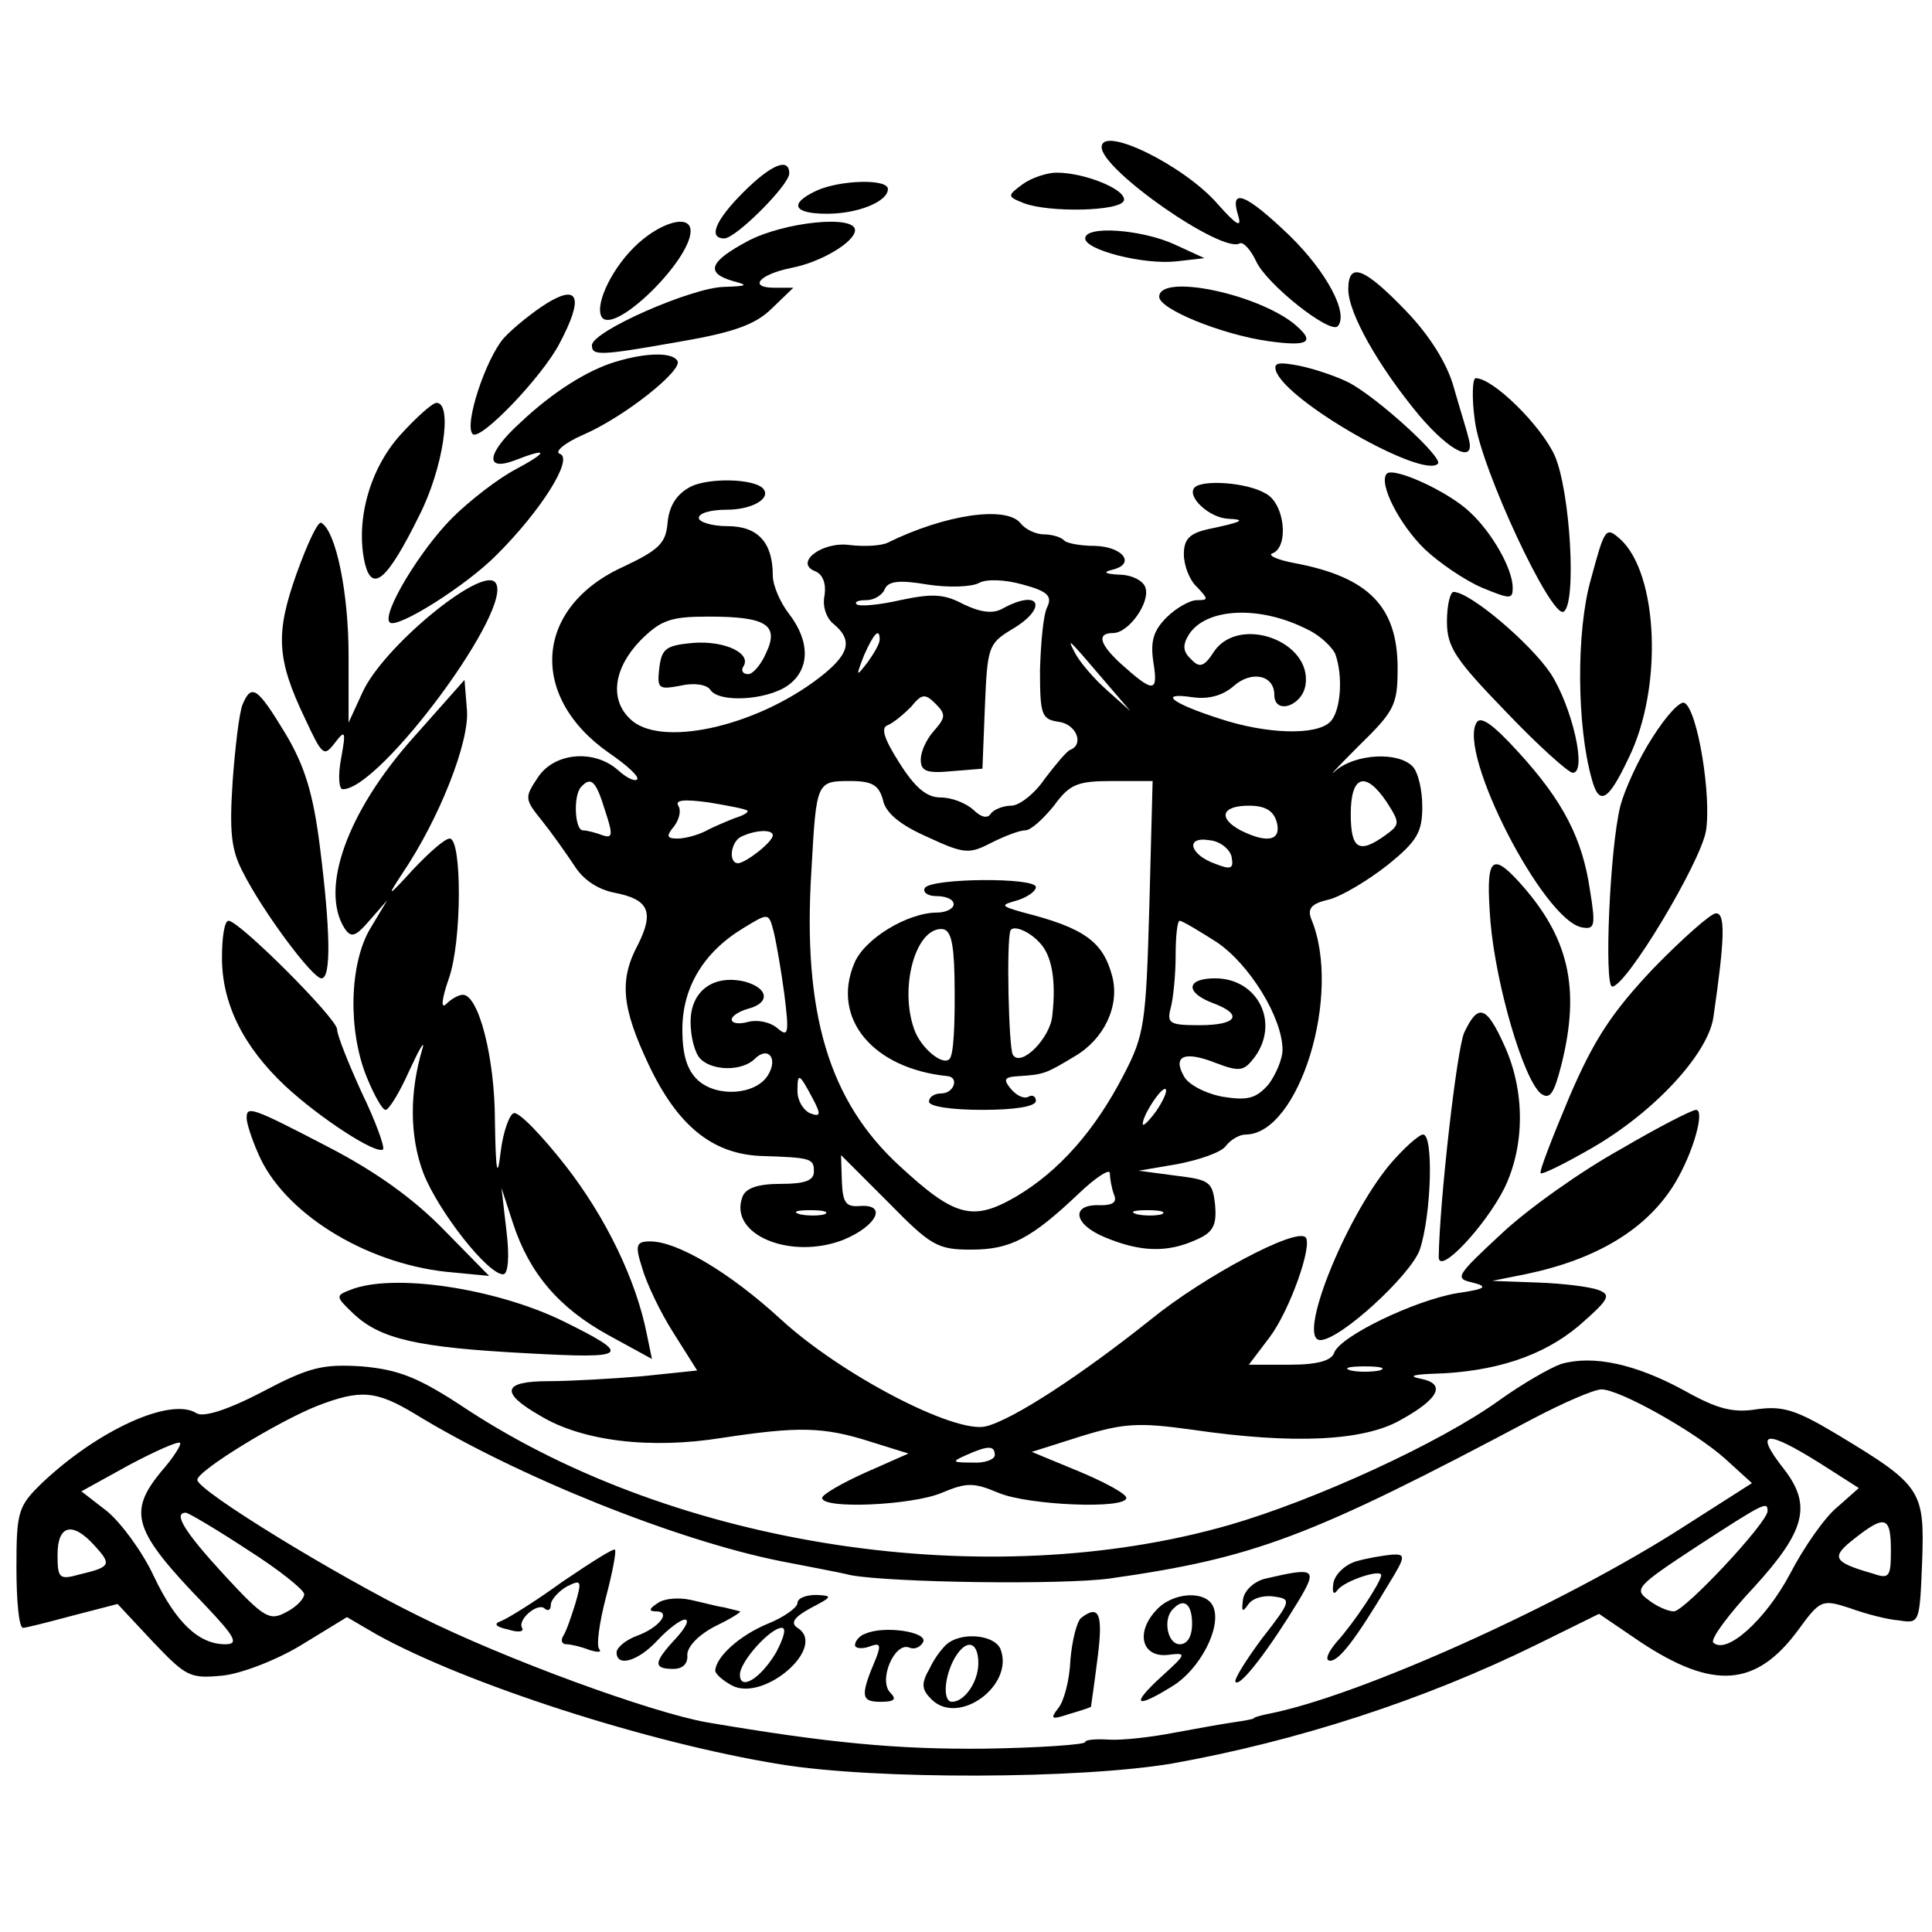 <?xml version="1.0" standalone="no"?>
<!DOCTYPE svg PUBLIC "-//W3C//DTD SVG 20010904//EN"
 "http://www.w3.org/TR/2001/REC-SVG-20010904/DTD/svg10.dtd">
<svg version="1.0" xmlns="http://www.w3.org/2000/svg"
 width="235pt" height="235pt" viewBox="0 0 235 235"
 preserveAspectRatio="xMidYMid meet">
<g transform="translate(0,235) scale(0.1,-0.1)"
fill="#000000" stroke="none">
<path d="M1340 2171 c0 -28 147 -130 168 -117 4 2 13 -7 20 -22 13 -28 89 -88
99 -79 14 15 -13 66 -58 110 -53 51 -74 60 -63 25 5 -16 -2 -12 -25 14 -41 47
-141 96 -141 69z"/>
<path d="M904 2116 c-34 -34 -43 -56 -23 -56 14 0 79 65 79 79 0 20 -22 11
-56 -23z"/>
<path d="M1244 2126 c-19 -14 -19 -15 1 -23 31 -12 118 -10 122 3 4 13 -47 34
-82 34 -11 0 -30 -6 -41 -14z"/>
<path d="M993 2118 c-34 -16 -28 -28 13 -28 38 0 74 15 74 30 0 13 -59 11 -87
-2z"/>
<path d="M771 2049 c-30 -30 -49 -74 -38 -86 18 -17 107 71 107 106 0 22 -39
10 -69 -20z"/>
<path d="M910 2057 c-47 -25 -53 -39 -18 -49 19 -5 17 -6 -12 -7 -39 -1 -160
-54 -160 -71 0 -13 9 -13 110 5 64 11 90 21 109 40 l26 25 -23 0 c-32 0 -19
16 20 24 37 7 78 32 78 46 0 19 -86 10 -130 -13z"/>
<path d="M1320 2060 c0 -14 70 -32 110 -28 l35 4 -37 17 c-40 18 -108 23 -108
7z"/>
<path d="M1640 1998 c0 -29 37 -94 86 -153 39 -46 70 -60 60 -27 -2 9 -11 37
-18 62 -8 28 -29 62 -58 92 -51 53 -70 60 -70 26z"/>
<path d="M665 1981 c-16 -10 -40 -29 -52 -42 -22 -25 -49 -106 -38 -117 9 -9
85 70 106 111 29 55 23 72 -16 48z"/>
<path d="M1410 1989 c0 -15 76 -46 133 -54 50 -7 58 -1 30 22 -48 37 -163 60
-163 32z"/>
<path d="M749 1910 c-34 -10 -77 -37 -116 -74 -41 -37 -44 -60 -7 -46 41 16
42 11 1 -11 -21 -11 -56 -38 -77 -59 -39 -39 -86 -117 -76 -127 8 -9 94 45
131 83 53 53 93 116 76 122 -7 2 5 13 28 23 51 22 122 79 115 90 -6 11 -39 10
-75 -1z"/>
<path d="M1552 1899 c12 -37 179 -132 197 -113 7 7 -74 81 -109 99 -14 7 -40
16 -59 20 -26 5 -32 4 -29 -6z"/>
<path d="M1794 1838 c7 -57 93 -241 108 -232 16 10 8 147 -11 190 -17 37 -75
94 -96 94 -4 0 -5 -24 -1 -52z"/>
<path d="M487 1821 c-38 -42 -55 -106 -43 -157 9 -35 27 -20 66 59 29 57 41
137 21 137 -5 0 -25 -18 -44 -39z"/>
<path d="M1687 1774 c-11 -11 15 -62 46 -92 18 -17 49 -38 70 -47 34 -14 37
-14 37 0 0 23 -25 67 -52 92 -26 25 -92 55 -101 47z"/>
<path d="M840 1758 c-17 -9 -26 -23 -28 -44 -2 -25 -11 -33 -53 -53 -109 -49
-117 -158 -18 -227 22 -15 37 -29 34 -32 -3 -3 -13 2 -23 11 -29 26 -78 22
-98 -9 -16 -24 -16 -26 5 -52 12 -15 29 -39 39 -54 11 -18 29 -30 50 -34 41
-8 48 -23 28 -63 -23 -43 -20 -76 13 -146 35 -74 77 -108 135 -111 63 -2 66
-3 66 -19 0 -11 -11 -15 -40 -15 -28 0 -43 -5 -47 -16 -17 -46 59 -77 123 -52
41 17 54 44 19 41 -16 -1 -20 4 -21 30 l-1 32 57 -57 c52 -53 60 -58 101 -58
48 0 73 13 132 69 20 19 37 30 37 24 0 -6 2 -18 5 -26 4 -9 -1 -13 -16 -13
-37 2 -34 -23 5 -39 43 -18 76 -19 111 -3 21 9 25 18 23 42 -3 29 -7 31 -48
36 l-45 6 47 8 c26 5 53 14 59 22 6 8 17 14 24 14 65 0 118 171 80 262 -5 13
0 19 22 24 15 4 47 23 71 42 36 29 42 40 42 71 0 20 -5 42 -12 49 -18 18 -69
15 -93 -5 -11 -10 1 3 27 29 44 43 48 50 48 95 0 75 -35 111 -125 128 -22 4
-34 10 -27 12 20 8 15 61 -9 73 -22 13 -76 17 -86 7 -10 -11 18 -37 41 -38 23
-1 17 -4 -26 -13 -21 -5 -28 -12 -28 -30 0 -14 7 -32 16 -40 14 -15 14 -16 0
-16 -9 0 -26 -10 -37 -21 -16 -16 -20 -29 -16 -55 6 -37 0 -37 -40 -1 -26 24
-29 37 -9 37 19 0 46 38 39 56 -3 8 -17 15 -32 15 -17 1 -20 3 -8 6 29 7 13
28 -21 29 -17 0 -35 3 -38 7 -4 4 -15 7 -24 7 -10 0 -23 6 -29 14 -18 21 -92
10 -161 -24 -8 -4 -29 -5 -46 -3 -34 5 -69 -22 -42 -32 9 -4 13 -15 11 -29 -3
-13 2 -28 11 -35 24 -20 19 -37 -17 -65 -79 -61 -196 -86 -231 -50 -25 24 -19
62 13 95 25 25 37 29 83 29 70 0 86 -10 70 -44 -6 -14 -16 -26 -22 -26 -6 0
-9 4 -6 9 11 16 -22 32 -61 29 -33 -3 -38 -7 -41 -30 -3 -26 -1 -27 26 -22 17
4 32 1 36 -5 10 -16 68 -13 94 5 27 19 28 53 2 87 -11 14 -20 35 -20 47 0 40
-18 60 -55 60 -19 0 -35 5 -35 10 0 6 15 10 34 10 31 0 55 14 44 26 -12 12
-66 13 -88 2z m351 -117 c9 5 32 4 53 -2 30 -8 36 -14 30 -27 -5 -9 -8 -44 -9
-77 0 -55 2 -60 23 -63 21 -3 31 -27 14 -34 -4 -1 -18 -18 -31 -35 -12 -18
-31 -33 -41 -33 -10 0 -22 -5 -25 -10 -4 -6 -12 -4 -21 5 -9 8 -26 15 -40 15
-17 0 -31 12 -50 42 -19 30 -23 43 -14 46 7 3 19 13 28 22 13 16 17 17 30 4
13 -13 12 -17 -2 -33 -9 -10 -16 -25 -16 -35 0 -14 7 -17 38 -14 l37 3 3 76
c3 71 4 76 32 93 45 26 36 51 -10 26 -12 -7 -27 -5 -48 5 -24 13 -39 13 -77 5
-26 -6 -50 -8 -53 -5 -3 3 2 5 12 5 9 0 19 6 22 13 4 10 17 12 52 6 26 -4 54
-3 63 2z m400 -57 c15 -7 29 -21 33 -29 10 -27 7 -70 -6 -83 -17 -17 -78 -15
-135 4 -59 19 -74 32 -33 26 20 -3 37 2 50 13 22 20 50 14 50 -10 0 -25 34
-14 38 12 8 53 -80 85 -111 41 -12 -19 -18 -21 -28 -10 -10 9 -11 17 -3 30 21
33 87 36 145 6z m-521 -12 c0 -5 -7 -17 -15 -28 -14 -18 -14 -17 -4 9 12 27
19 34 19 19z m275 -52 l30 -35 -28 25 c-16 14 -33 34 -39 45 -11 21 -10 20 37
-35z m-609 -156 c10 -30 9 -34 -3 -30 -8 3 -19 6 -24 6 -10 0 -12 43 -2 53 12
13 18 7 29 -29z m338 13 c3 -16 22 -31 54 -45 45 -21 51 -21 78 -7 16 8 34 15
41 15 7 0 22 14 35 30 19 26 28 30 71 30 l49 0 -4 -152 c-4 -143 -6 -157 -31
-205 -35 -68 -79 -118 -132 -149 -52 -30 -74 -24 -141 38 -86 79 -118 186
-107 360 6 107 6 108 47 108 27 0 35 -5 40 -23z m613 -3 c16 -25 16 -27 -2
-40 -32 -23 -42 -17 -42 26 0 47 18 53 44 14z m-778 -10 c2 -2 -5 -6 -15 -9
-10 -4 -27 -11 -36 -16 -10 -5 -25 -9 -34 -9 -13 0 -14 3 -4 15 6 8 9 19 5 25
-4 7 7 8 37 4 24 -4 45 -8 47 -10z m644 -14 c6 -23 -12 -26 -44 -10 -28 15
-23 30 10 30 20 0 30 -6 34 -20z m-613 -16 c0 -8 -32 -33 -42 -34 -13 0 -9 28
5 33 18 8 37 8 37 1z m558 -26 c3 -15 -1 -16 -19 -9 -32 11 -38 34 -8 29 13
-1 25 -11 27 -20z m-544 -167 c6 -48 5 -53 -8 -42 -9 8 -25 11 -36 8 -11 -3
-20 -2 -20 3 0 4 9 10 20 13 27 7 25 25 -4 33 -38 9 -66 -11 -66 -49 0 -18 5
-38 12 -45 15 -15 51 -15 66 0 16 16 29 1 16 -20 -15 -24 -62 -27 -85 -6 -13
12 -19 30 -19 62 0 51 26 94 74 123 31 19 31 19 37 -4 3 -12 9 -46 13 -76z
m526 63 c40 -27 80 -92 80 -131 0 -11 -8 -30 -17 -42 -15 -17 -25 -20 -56 -15
-21 4 -42 15 -47 25 -14 25 1 31 39 16 29 -11 34 -10 47 7 31 42 4 96 -48 96
-35 0 -37 -17 -3 -30 38 -14 30 -27 -16 -27 -36 0 -40 2 -35 21 3 11 6 40 6
64 0 23 2 42 5 42 3 0 23 -12 45 -26z m-491 -191 c10 -19 9 -22 -4 -17 -8 4
-15 15 -15 27 0 23 2 22 19 -10z m417 -15 c-9 -12 -16 -19 -16 -15 0 11 24 47
28 42 2 -2 -3 -14 -12 -27z m-403 -125 c-7 -2 -21 -2 -30 0 -10 3 -4 5 12 5
17 0 24 -2 18 -5z m410 0 c-7 -2 -21 -2 -30 0 -10 3 -4 5 12 5 17 0 24 -2 18
-5z"/>
<path d="M1125 1270 c-3 -5 3 -10 14 -10 12 0 21 -4 21 -10 0 -5 -9 -10 -20
-10 -36 0 -89 -32 -101 -62 -28 -67 23 -128 114 -137 14 -2 7 -21 -8 -21 -8 0
-15 -4 -15 -10 0 -6 28 -10 65 -10 39 0 65 4 65 11 0 5 -4 8 -9 5 -5 -3 -14 1
-21 9 -10 12 -9 15 9 16 31 2 33 3 68 24 36 21 55 61 46 97 -11 42 -33 59
-108 78 -28 8 -29 9 -7 15 12 4 22 11 22 16 0 12 -127 11 -135 -1z m36 -107
c1 -59 -1 -96 -6 -101 -8 -9 -35 13 -43 36 -18 50 1 122 33 122 11 0 15 -14
16 -57z m103 41 c15 -15 21 -45 16 -89 -2 -27 -38 -64 -48 -48 -5 8 -8 136 -3
151 3 7 22 0 35 -14z"/>
<path d="M361 1653 c-26 -73 -25 -104 10 -177 21 -45 23 -47 36 -30 13 17 14
15 8 -18 -4 -21 -3 -38 2 -38 46 0 212 225 185 252 -18 18 -136 -79 -161 -134
l-17 -37 0 82 c0 75 -15 150 -33 161 -4 3 -17 -25 -30 -61z"/>
<path d="M1935 1645 c-18 -63 -17 -178 1 -242 9 -34 20 -28 45 25 42 85 36
224 -10 266 -18 16 -19 14 -36 -49z"/>
<path d="M1760 1594 c0 -31 10 -46 72 -110 39 -41 76 -74 81 -74 18 0 -1 81
-27 121 -25 37 -98 99 -118 99 -4 0 -8 -16 -8 -36z"/>
<path d="M502 1452 c-80 -90 -113 -183 -83 -231 8 -12 13 -11 31 10 l21 24
-21 -35 c-25 -43 -27 -123 -4 -180 9 -22 19 -40 23 -40 4 0 17 21 29 48 12 26
19 38 16 27 -16 -53 -16 -107 1 -152 18 -46 78 -123 97 -123 6 0 8 21 4 53
l-6 52 14 -43 c20 -61 56 -103 116 -136 l53 -29 -6 29 c-13 67 -50 143 -99
206 -29 37 -57 66 -63 64 -5 -1 -13 -22 -16 -47 -4 -34 -6 -25 -7 37 0 78 -20
154 -39 154 -5 0 -14 -5 -20 -11 -7 -7 -6 5 3 31 16 45 16 170 1 170 -6 0 -25
-17 -44 -37 -32 -35 -33 -35 -14 -6 46 68 82 161 79 199 l-3 37 -63 -71z"/>
<path d="M295 1493 c-4 -10 -9 -52 -12 -93 -4 -61 -2 -83 12 -110 24 -48 85
-130 96 -130 12 0 11 58 -2 161 -8 63 -18 97 -42 137 -34 56 -41 61 -52 35z"/>
<path d="M2010 1453 c-17 -26 -34 -64 -39 -83 -13 -51 -20 -220 -10 -220 17 0
107 150 114 189 7 42 -10 147 -26 156 -5 3 -22 -15 -39 -42z"/>
<path d="M1796 1471 c-23 -37 81 -240 128 -249 16 -3 17 2 10 45 -9 62 -32
108 -87 168 -30 33 -46 45 -51 36z"/>
<path d="M1813 1228 c7 -78 40 -190 61 -208 11 -8 16 -1 25 34 24 95 9 157
-52 224 -34 37 -40 27 -34 -50z"/>
<path d="M2011 1172 c-50 -53 -72 -86 -102 -156 -21 -50 -37 -91 -35 -93 2 -2
30 12 63 31 76 44 140 114 147 158 14 96 15 128 3 127 -6 0 -41 -31 -76 -67z"/>
<path d="M270 1185 c0 -56 26 -108 77 -156 42 -39 111 -84 119 -77 2 3 -9 34
-26 69 -16 35 -30 70 -30 77 0 13 -119 132 -132 132 -5 0 -8 -20 -8 -45z"/>
<path d="M1781 1094 c-9 -20 -30 -205 -31 -273 0 -23 57 38 80 84 25 52 25
118 0 173 -22 49 -32 52 -49 16z"/>
<path d="M300 990 c0 -6 6 -25 14 -43 30 -71 128 -133 229 -144 l52 -5 -55 56
c-37 38 -83 71 -141 101 -94 49 -99 50 -99 35z"/>
<path d="M1971 952 c-47 -26 -112 -72 -144 -102 -56 -52 -58 -55 -36 -60 20
-5 16 -8 -19 -13 -52 -9 -141 -52 -149 -72 -3 -10 -20 -15 -55 -15 l-49 0 25
33 c25 33 53 113 44 122 -12 12 -124 -48 -187 -99 -85 -68 -169 -123 -202
-131 -38 -9 -176 63 -249 130 -62 57 -126 95 -159 95 -17 0 -19 -4 -10 -32 5
-18 22 -54 38 -79 l29 -46 -67 -7 c-36 -3 -88 -6 -114 -6 -56 0 -59 -14 -10
-42 51 -31 134 -41 221 -27 93 14 123 14 182 -5 l45 -14 -52 -23 c-29 -13 -53
-27 -53 -31 0 -14 109 -9 145 6 31 13 39 13 70 0 36 -15 155 -20 155 -6 0 5
-26 19 -57 32 l-58 24 60 19 c52 16 70 17 135 8 123 -18 209 -14 254 12 47 26
55 44 24 50 -15 3 -10 5 14 6 77 2 135 22 178 58 38 33 40 38 24 44 -11 4 -44
8 -74 9 l-55 2 40 8 c87 18 149 55 183 112 22 37 36 88 25 88 -5 0 -46 -21
-92 -48z m-293 -269 c-10 -2 -26 -2 -35 0 -10 3 -2 5 17 5 19 0 27 -2 18 -5z
m-468 -103 c0 -5 -12 -10 -27 -9 -25 0 -26 1 -8 9 27 12 35 12 35 0z"/>
<path d="M1690 933 c-55 -67 -113 -213 -84 -213 24 0 110 79 121 110 14 42 17
140 4 140 -5 0 -24 -17 -41 -37z"/>
<path d="M426 781 c-18 -7 -18 -8 4 -29 33 -31 78 -41 210 -48 126 -7 130 -3
45 39 -82 40 -207 59 -259 38z"/>
<path d="M1899 691 c-14 -5 -47 -24 -75 -44 -72 -52 -225 -122 -329 -152 -293
-84 -670 -27 -926 140 -60 40 -84 49 -129 53 -48 3 -64 -1 -121 -31 -44 -23
-72 -31 -80 -26 -31 20 -119 -20 -187 -84 -30 -29 -32 -35 -32 -104 0 -40 3
-73 8 -73 4 0 31 7 61 15 l54 14 43 -46 c41 -43 45 -45 86 -41 24 3 67 20 96
38 l54 33 36 -21 c108 -60 330 -132 491 -158 116 -19 365 -18 477 1 151 27
306 77 444 145 l75 37 50 -34 c89 -59 141 -55 192 14 27 37 29 38 63 27 19 -7
46 -14 60 -15 25 -4 25 -3 28 71 3 87 0 93 -103 155 -50 30 -66 35 -97 31 -30
-5 -49 0 -90 23 -59 32 -110 43 -149 32z m-1394 -61 c124 -76 319 -154 445
-179 30 -6 69 -13 85 -17 49 -9 256 -12 315 -4 176 25 243 50 514 194 38 20
75 36 84 36 22 0 113 -51 150 -84 l33 -30 -83 -53 c-146 -94 -396 -207 -507
-228 -9 -2 -16 -4 -16 -5 0 -1 -11 -3 -25 -5 -14 -2 -47 -8 -74 -13 -26 -5
-61 -9 -77 -8 -16 1 -29 0 -29 -3 0 -3 -55 -7 -123 -8 -106 -1 -190 7 -337 32
-68 12 -246 77 -350 129 -100 49 -270 153 -270 166 0 11 98 71 146 90 52 20
71 19 119 -10z m-309 -70 c-41 -50 -34 -72 53 -162 37 -39 42 -48 25 -48 -32
0 -60 26 -87 83 -14 30 -40 65 -57 79 l-31 24 58 32 c32 17 59 29 62 27 2 -2
-8 -18 -23 -35z m2018 10 l47 -30 -26 -23 c-15 -12 -41 -49 -58 -82 -30 -56
-77 -98 -93 -83 -4 4 19 35 50 68 62 68 70 99 36 143 -37 47 -23 49 44 7z
m-64 -58 c0 -14 -101 -122 -114 -122 -7 0 -21 6 -31 14 -18 13 -14 17 59 65
83 54 86 55 86 43z m-1849 -47 c38 -24 69 -49 69 -54 0 -6 -10 -16 -22 -22
-20 -11 -27 -7 -75 45 -48 52 -63 76 -47 76 3 0 37 -20 75 -45z m1999 -1 c0
-32 -2 -35 -22 -28 -49 14 -51 20 -23 42 38 30 45 28 45 -14z m-2185 6 c21
-23 20 -26 -18 -35 -25 -7 -27 -5 -27 24 0 36 18 41 45 11z"/>
<path d="M684 426 c-33 -24 -67 -45 -75 -48 -9 -3 -6 -7 9 -10 12 -4 20 -3 17
2 -6 10 20 32 28 23 4 -3 7 -1 7 5 0 6 9 16 19 22 18 9 19 8 11 -20 -5 -16
-11 -34 -15 -40 -3 -5 -2 -10 4 -10 5 0 18 -3 28 -7 10 -3 15 -3 12 1 -4 4 0
32 8 63 8 30 13 57 11 58 -2 2 -30 -16 -64 -39z"/>
<path d="M1650 451 c-14 -4 -26 -16 -28 -26 -2 -12 0 -16 5 -9 8 11 53 26 53
18 0 -8 -33 -58 -54 -81 -11 -13 -15 -23 -8 -23 11 0 31 26 71 93 21 34 21 37
4 36 -10 -1 -29 -4 -43 -8z"/>
<path d="M1540 430 c-14 -3 -26 -14 -28 -25 -2 -15 -1 -17 6 -7 5 8 19 12 32
10 21 -3 21 -5 -15 -51 -20 -27 -35 -51 -32 -53 6 -6 42 42 76 98 24 40 21 42
-39 28z"/>
<path d="M800 400 c-11 -7 -11 -10 -2 -10 19 0 4 -20 -24 -30 -13 -5 -24 -14
-24 -20 0 -18 26 -11 50 15 13 14 28 25 33 25 6 0 1 -10 -11 -23 -27 -29 -28
-37 -3 -37 12 0 18 7 17 17 0 10 13 24 34 35 19 9 33 18 30 18 -3 1 -12 3 -20
5 -8 1 -26 6 -40 9 -14 3 -32 2 -40 -4z"/>
<path d="M970 400 c0 -5 -16 -17 -36 -25 -34 -14 -63 -40 -64 -57 0 -4 9 -12
20 -18 39 -21 117 47 80 70 -9 6 -4 13 16 24 27 14 27 15 7 16 -13 0 -23 -4
-23 -10z m-26 -60 c-19 -32 -44 -47 -44 -27 0 16 37 57 51 57 6 0 2 -13 -7
-30z"/>
<path d="M1406 391 c-25 -27 -17 -57 14 -54 24 3 24 2 -8 -27 -37 -34 -31 -39
14 -11 33 20 60 71 50 96 -8 21 -50 19 -70 -4z m44 -16 c0 -16 -6 -25 -15 -25
-15 0 -21 31 -8 43 13 14 23 6 23 -18z"/>
<path d="M1315 382 c-5 -4 -11 -27 -13 -51 -1 -25 -8 -51 -15 -59 -10 -13 -8
-14 13 -7 14 4 26 8 27 9 0 0 4 27 8 59 7 54 2 66 -20 49z"/>
<path d="M1053 363 c-7 -2 -13 -9 -13 -14 0 -4 8 -5 17 -2 13 5 15 3 9 -13
-20 -47 -19 -54 5 -54 17 0 20 3 12 11 -15 15 5 62 23 55 7 -3 14 1 17 7 5 12
-47 20 -70 10z"/>
<path d="M1154 352 c-6 -4 -17 -18 -23 -31 -11 -19 -10 -26 2 -38 33 -33 101
17 84 61 -7 17 -44 21 -63 8z m36 -25 c0 -23 -17 -47 -32 -47 -11 0 -10 28 2
51 14 26 30 24 30 -4z"/>
</g>
</svg>
